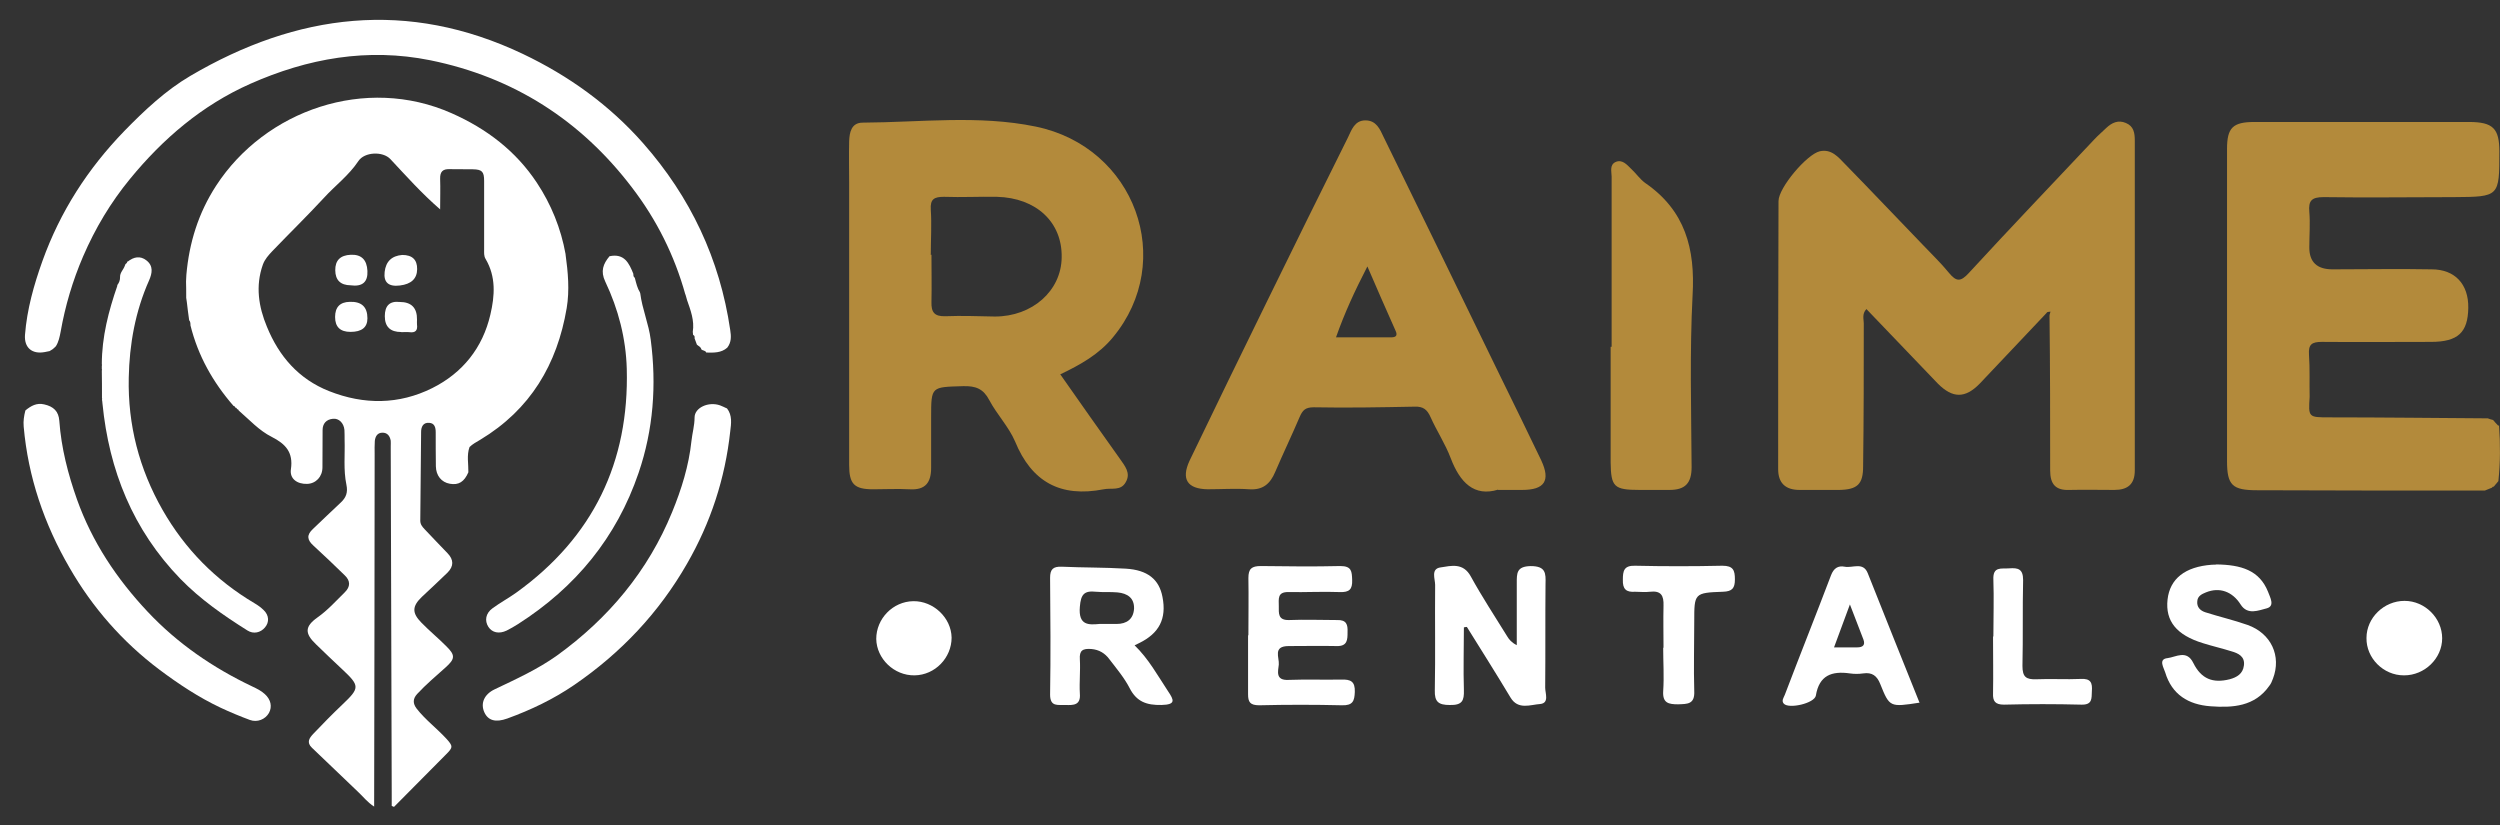 <svg width="106" height="35" viewBox="0 0 106 35" fill="none" xmlns="http://www.w3.org/2000/svg">
<rect x="0" y="0" width="106" height="35" fill="#333333" stroke="none"/>
<g clip-path="url(#clip0_8115_944)">
<path d="M23.98 10.789C24.084 11.543 24.154 12.303 24.028 13.063C23.625 15.448 22.49 17.366 20.36 18.647C20.2 18.743 20.04 18.825 19.908 18.955C19.782 19.305 19.866 19.668 19.859 20.024C19.685 20.428 19.448 20.579 19.073 20.511C18.718 20.449 18.488 20.168 18.481 19.771C18.474 19.291 18.474 18.811 18.474 18.332C18.474 18.133 18.432 17.941 18.196 17.928C17.938 17.907 17.855 18.106 17.855 18.311C17.841 19.565 17.834 20.826 17.82 22.079C17.82 22.23 17.903 22.333 18.001 22.436C18.321 22.778 18.648 23.114 18.975 23.456C19.24 23.73 19.247 24.005 18.975 24.279C18.62 24.628 18.258 24.957 17.896 25.299C17.472 25.703 17.458 25.984 17.869 26.402C18.203 26.745 18.578 27.053 18.919 27.396C19.309 27.779 19.302 27.93 18.899 28.293C18.488 28.663 18.063 29.019 17.688 29.424C17.5 29.629 17.5 29.828 17.667 30.047C18.036 30.52 18.523 30.883 18.926 31.321C19.212 31.636 19.212 31.691 18.913 31.986C18.175 32.726 17.437 33.472 16.706 34.212C16.671 34.199 16.643 34.185 16.609 34.171C16.609 34.007 16.609 33.849 16.609 33.685C16.595 28.766 16.581 23.847 16.567 18.928C16.567 18.846 16.574 18.764 16.567 18.688C16.532 18.489 16.428 18.339 16.205 18.346C15.996 18.352 15.913 18.51 15.892 18.695C15.878 18.88 15.885 19.058 15.885 19.243C15.885 24.142 15.871 29.04 15.864 33.931C15.864 34.007 15.864 34.089 15.864 34.199C15.572 34.014 15.391 33.767 15.168 33.562C14.521 32.945 13.873 32.322 13.226 31.705C12.982 31.472 13.122 31.287 13.282 31.116C13.685 30.691 14.096 30.273 14.521 29.869C15.258 29.17 15.258 29.081 14.521 28.389C14.145 28.04 13.769 27.677 13.4 27.32C12.913 26.855 12.92 26.567 13.456 26.183C13.894 25.875 14.242 25.484 14.618 25.114C14.862 24.875 14.862 24.628 14.618 24.395C14.18 23.97 13.741 23.546 13.289 23.134C13.017 22.888 12.996 22.682 13.268 22.429C13.658 22.059 14.047 21.682 14.444 21.312C14.674 21.1 14.757 20.88 14.688 20.552C14.556 19.921 14.632 19.277 14.611 18.64C14.611 18.503 14.611 18.366 14.604 18.229C14.576 17.934 14.368 17.729 14.117 17.756C13.832 17.784 13.678 17.962 13.678 18.236C13.672 18.764 13.678 19.284 13.672 19.812C13.672 20.216 13.393 20.504 13.024 20.517C12.6 20.531 12.273 20.298 12.335 19.894C12.44 19.181 12.113 18.825 11.521 18.524C10.985 18.256 10.574 17.797 10.122 17.407V17.421C10.122 17.373 10.094 17.352 10.045 17.345C10.045 17.304 10.018 17.284 9.969 17.277C9.969 17.236 9.934 17.215 9.892 17.208H9.899C9.029 16.208 8.396 15.085 8.076 13.796C8.076 13.721 8.076 13.639 8.02 13.577C7.985 13.324 7.95 13.07 7.923 12.817C7.916 12.755 7.902 12.687 7.895 12.625C7.895 12.604 7.895 12.577 7.895 12.556C7.895 12.351 7.895 12.139 7.888 11.933L7.902 11.652C8.02 10.296 8.41 9.035 9.161 7.877C11.242 4.671 15.502 3.184 19.149 4.801C20.639 5.459 21.878 6.411 22.762 7.747C23.367 8.658 23.785 9.686 23.98 10.775V10.789ZM18.669 8.884C17.869 8.192 17.221 7.459 16.553 6.747C16.233 6.404 15.453 6.439 15.196 6.829C14.792 7.439 14.207 7.87 13.727 8.398C13.017 9.165 12.273 9.891 11.549 10.645C11.389 10.816 11.229 10.988 11.145 11.221C10.825 12.125 10.964 13.009 11.319 13.858C11.827 15.098 12.655 16.071 13.957 16.585C15.432 17.167 16.915 17.16 18.328 16.455C19.616 15.811 20.465 14.749 20.792 13.338C20.98 12.536 21.035 11.734 20.59 10.981C20.513 10.857 20.527 10.714 20.527 10.583C20.527 9.611 20.527 8.645 20.527 7.672C20.527 7.274 20.437 7.185 20.047 7.178C19.72 7.178 19.4 7.178 19.073 7.172C18.773 7.158 18.655 7.281 18.662 7.576C18.676 7.994 18.662 8.412 18.662 8.884H18.669Z" fill="white"/>
<path d="M29.061 12.495C28.601 10.837 27.843 9.316 26.792 7.946C24.627 5.103 21.78 3.274 18.238 2.554C15.586 2.02 13.052 2.472 10.609 3.555C8.563 4.466 6.914 5.877 5.515 7.583C4.693 8.583 4.039 9.679 3.524 10.871C3.079 11.906 2.765 12.968 2.57 14.071C2.529 14.283 2.487 14.496 2.369 14.681C2.348 14.701 2.327 14.722 2.306 14.742C2.285 14.763 2.257 14.783 2.236 14.804C2.195 14.831 2.153 14.859 2.104 14.886C2.034 14.9 1.972 14.914 1.902 14.927C1.359 15.03 1.018 14.742 1.06 14.194C1.144 13.119 1.436 12.084 1.798 11.07C2.55 8.974 3.719 7.158 5.278 5.548C6.134 4.671 7.032 3.829 8.069 3.219C12.593 0.561 17.284 -0.035 22.17 2.287C24.126 3.219 25.845 4.459 27.265 6.069C29.276 8.35 30.522 10.988 30.961 13.989C31.003 14.256 31.017 14.509 30.835 14.742C30.578 14.968 30.265 14.955 29.945 14.948C29.91 14.852 29.791 14.873 29.736 14.811C29.715 14.701 29.61 14.674 29.548 14.612C29.513 14.523 29.485 14.434 29.45 14.345C29.457 14.283 29.457 14.229 29.388 14.201C29.388 14.16 29.374 14.119 29.374 14.071C29.45 13.591 29.283 13.16 29.13 12.721L29.123 12.694C29.102 12.632 29.088 12.564 29.068 12.502V12.482L29.061 12.495Z" fill="white"/>
<path d="M30.821 17.311C31.058 17.612 31.002 17.962 30.961 18.297C30.745 20.291 30.132 22.161 29.13 23.901C27.94 25.977 26.332 27.683 24.341 29.046C23.457 29.649 22.511 30.101 21.509 30.465C21.015 30.643 20.694 30.554 20.534 30.197C20.367 29.82 20.527 29.437 20.98 29.224C21.885 28.793 22.803 28.375 23.618 27.793C25.81 26.21 27.48 24.203 28.497 21.716C28.893 20.75 29.207 19.75 29.318 18.695C29.353 18.366 29.45 18.044 29.45 17.701C29.45 17.283 30.042 17.016 30.529 17.187C30.627 17.222 30.717 17.27 30.807 17.311H30.821Z" fill="white"/>
<path d="M1.088 17.393C1.317 17.208 1.554 17.071 1.874 17.146C2.271 17.235 2.487 17.441 2.515 17.845C2.598 18.996 2.883 20.099 3.266 21.181C3.907 22.976 4.944 24.538 6.259 25.936C7.526 27.285 9.029 28.313 10.7 29.108C10.887 29.197 11.075 29.286 11.229 29.43C11.486 29.663 11.549 29.964 11.403 30.231C11.249 30.499 10.915 30.642 10.595 30.526C10.171 30.369 9.76 30.197 9.349 30.005C8.424 29.567 7.575 29.005 6.753 28.389C5.187 27.21 3.92 25.758 2.953 24.079C1.874 22.223 1.192 20.229 1.004 18.085C0.983 17.852 1.018 17.633 1.074 17.413L1.088 17.393Z" fill="white"/>
<path d="M5.09 11.749C5.083 11.557 5.236 11.434 5.292 11.269C5.299 11.249 5.313 11.228 5.32 11.201L5.306 11.207C5.361 11.173 5.41 11.132 5.396 11.057V11.084L5.417 11.091C5.668 10.892 5.946 10.831 6.211 11.043C6.51 11.276 6.454 11.584 6.322 11.886C5.737 13.201 5.487 14.592 5.459 16.017C5.417 18.011 5.897 19.874 6.893 21.621C7.846 23.286 9.141 24.601 10.797 25.581C10.937 25.663 11.069 25.759 11.18 25.869C11.41 26.088 11.424 26.382 11.236 26.602C11.048 26.828 10.748 26.896 10.491 26.732C9.475 26.095 8.493 25.41 7.651 24.546C5.633 22.464 4.624 19.942 4.345 17.113C4.345 17.058 4.331 17.003 4.324 16.942C4.338 16.921 4.338 16.901 4.324 16.887C4.324 16.496 4.324 16.099 4.317 15.709C4.331 15.688 4.331 15.674 4.317 15.654C4.317 15.606 4.317 15.551 4.317 15.503C4.331 15.482 4.331 15.469 4.317 15.448C4.317 14.29 4.603 13.187 4.979 12.105L4.965 12.098C5.048 11.995 5.097 11.879 5.09 11.742V11.749Z" fill="white"/>
<path d="M27.146 12.405L27.132 12.419L27.146 12.432C27.229 13.104 27.508 13.734 27.591 14.406C27.842 16.324 27.703 18.215 27.076 20.051C26.144 22.784 24.41 24.901 21.961 26.463C21.807 26.559 21.647 26.655 21.48 26.737C21.16 26.888 20.868 26.826 20.708 26.58C20.541 26.32 20.589 26.004 20.882 25.792C21.209 25.552 21.564 25.36 21.891 25.127C25.155 22.777 26.68 19.585 26.575 15.639C26.54 14.358 26.22 13.111 25.663 11.939C25.454 11.501 25.573 11.186 25.844 10.864C26.471 10.733 26.673 11.158 26.854 11.61C26.854 11.679 26.854 11.748 26.93 11.789H26.916C26.916 11.795 26.923 11.809 26.923 11.809C26.979 12.015 27.021 12.22 27.139 12.405H27.146Z" fill="white"/>
<path d="M14.869 12.097C14.438 12.092 14.22 11.88 14.215 11.46C14.21 11.039 14.431 10.82 14.876 10.802C15.322 10.784 15.556 11.012 15.579 11.487C15.602 11.962 15.363 12.165 14.862 12.097H14.869Z" fill="white"/>
<path d="M17.054 10.81C17.481 10.81 17.692 11.011 17.687 11.413C17.683 11.815 17.439 12.046 16.956 12.105C16.474 12.165 16.258 11.973 16.309 11.53C16.36 11.087 16.608 10.847 17.054 10.81Z" fill="white"/>
<path d="M14.862 14.072C14.426 14.072 14.208 13.862 14.208 13.442C14.208 13.022 14.415 12.807 14.828 12.798C15.329 12.78 15.579 13.012 15.579 13.497C15.579 13.88 15.34 14.072 14.862 14.072Z" fill="white"/>
<path d="M17.012 14.078C16.548 14.078 16.316 13.854 16.316 13.406C16.316 12.959 16.525 12.758 16.943 12.803C17.444 12.803 17.69 13.054 17.681 13.557C17.681 13.625 17.674 13.694 17.681 13.762C17.715 14.016 17.611 14.119 17.354 14.084C17.242 14.071 17.124 14.084 17.006 14.084L17.012 14.078Z" fill="white"/>
<path d="M86.801 13.242C85.848 14.249 84.895 15.256 83.943 16.263C83.326 16.897 82.793 16.897 82.163 16.263C81.154 15.214 80.159 14.166 79.136 13.104C78.94 13.311 79.024 13.532 79.024 13.711C79.024 15.739 79.024 17.752 78.996 19.78C78.996 20.525 78.758 20.759 77.987 20.773C77.427 20.773 76.866 20.773 76.305 20.773C75.703 20.773 75.394 20.483 75.394 19.89C75.394 16.097 75.394 12.304 75.409 8.525C75.409 7.959 76.614 6.538 77.16 6.414C77.651 6.304 77.945 6.662 78.225 6.952C79.346 8.097 80.439 9.256 81.546 10.4C81.911 10.787 82.303 11.159 82.639 11.573C82.948 11.945 83.13 11.959 83.48 11.573C85.232 9.669 87.025 7.794 88.805 5.904C88.959 5.738 89.141 5.587 89.31 5.421C89.548 5.2 89.814 5.076 90.136 5.214C90.473 5.352 90.515 5.642 90.515 5.959C90.515 10.621 90.515 15.283 90.515 19.946C90.515 20.539 90.207 20.773 89.646 20.773C89.015 20.773 88.385 20.759 87.754 20.773C87.152 20.801 86.927 20.525 86.927 19.946C86.927 17.766 86.927 15.587 86.899 13.394C86.899 13.338 86.927 13.27 86.941 13.214C86.885 13.214 86.829 13.228 86.773 13.242H86.801Z" fill="#B38A3B"/>
<path d="M44.959 15.877C45.813 17.09 46.64 18.277 47.481 19.449C47.691 19.753 47.958 20.056 47.733 20.442C47.523 20.828 47.131 20.677 46.794 20.746C44.959 21.104 43.74 20.428 43.039 18.718C42.773 18.097 42.268 17.573 41.946 16.966C41.694 16.483 41.371 16.359 40.839 16.373C39.48 16.415 39.48 16.373 39.48 17.697C39.48 18.415 39.48 19.118 39.48 19.835C39.48 20.456 39.241 20.787 38.569 20.746C38.05 20.718 37.546 20.746 37.027 20.746C36.215 20.746 36.004 20.525 36.004 19.711C36.004 15.739 36.004 11.766 36.004 7.78C36.004 7.187 35.99 6.58 36.004 5.987C36.018 5.628 36.088 5.2 36.579 5.2C39.031 5.187 41.498 4.869 43.908 5.366C48.14 6.235 49.877 11.063 47.187 14.304C46.598 15.021 45.813 15.463 44.945 15.877H44.959ZM39.48 10.8C39.48 10.8 39.48 10.8 39.494 10.8C39.494 11.463 39.508 12.125 39.494 12.801C39.48 13.242 39.62 13.421 40.082 13.408C40.783 13.38 41.483 13.408 42.184 13.421C43.768 13.421 45.001 12.332 45.015 10.911C45.043 9.421 43.936 8.387 42.268 8.345C41.526 8.331 40.783 8.373 40.026 8.345C39.606 8.345 39.438 8.442 39.465 8.883C39.508 9.518 39.465 10.166 39.465 10.814L39.48 10.8Z" fill="#B38A3B"/>
<path d="M105.959 18.027C106.015 18.814 106.015 19.614 105.931 20.4C105.861 20.483 105.805 20.552 105.734 20.634C105.706 20.634 105.678 20.634 105.664 20.676C105.566 20.717 105.468 20.759 105.356 20.8C102.133 20.8 98.91 20.8 95.701 20.786C94.65 20.786 94.426 20.579 94.426 19.545C94.426 15.131 94.426 10.731 94.426 6.317C94.426 5.42 94.664 5.172 95.589 5.172C98.616 5.172 101.657 5.172 104.683 5.172C105.706 5.172 105.973 5.448 105.973 6.427C105.973 8.344 105.973 8.344 104.053 8.358C102.203 8.358 100.367 8.386 98.518 8.358C98.013 8.358 97.873 8.51 97.915 8.979C97.957 9.475 97.915 9.986 97.915 10.496C97.915 11.112 98.242 11.42 98.896 11.42C100.297 11.42 101.699 11.393 103.1 11.42C104.095 11.42 104.669 12.055 104.655 13.048C104.641 14.096 104.221 14.496 103.072 14.496C101.53 14.496 99.989 14.51 98.448 14.496C98.013 14.496 97.873 14.607 97.901 15.034C97.943 15.627 97.915 16.234 97.929 16.827C97.873 17.696 97.873 17.696 98.77 17.696C101.012 17.696 103.24 17.724 105.482 17.738C105.552 17.765 105.636 17.793 105.706 17.807C105.777 17.89 105.847 17.972 105.931 18.055L105.959 18.027Z" fill="#B38A3B"/>
<path d="M63.526 20.759C62.503 21.076 61.901 20.456 61.508 19.421C61.284 18.828 60.92 18.276 60.654 17.683C60.513 17.366 60.345 17.228 59.981 17.242C58.551 17.269 57.136 17.297 55.707 17.269C55.343 17.269 55.23 17.393 55.104 17.683C54.768 18.469 54.404 19.228 54.067 20.014C53.857 20.511 53.549 20.787 52.96 20.745C52.386 20.704 51.797 20.745 51.209 20.745C50.34 20.732 50.074 20.318 50.438 19.532C51.531 17.269 52.624 15.007 53.731 12.759C54.866 10.442 56.001 8.138 57.15 5.835C57.304 5.517 57.431 5.104 57.893 5.104C58.355 5.104 58.51 5.476 58.664 5.807C60.317 9.173 61.957 12.552 63.596 15.918C64.185 17.118 64.773 18.318 65.348 19.518C65.754 20.387 65.488 20.773 64.535 20.773C64.255 20.773 63.975 20.773 63.512 20.773L63.526 20.759ZM56.646 14.304C57.459 14.304 58.215 14.304 58.972 14.304C59.168 14.304 59.28 14.249 59.168 14.014C58.776 13.145 58.397 12.262 57.977 11.297C57.444 12.331 57.01 13.269 56.646 14.304Z" fill="#B38A3B"/>
<path d="M68.333 14.717C68.333 12.303 68.333 9.903 68.333 7.489C68.333 7.283 68.235 6.993 68.501 6.869C68.781 6.745 68.978 6.979 69.16 7.158C69.37 7.352 69.524 7.586 69.748 7.752C71.458 8.924 71.878 10.552 71.766 12.51C71.64 14.938 71.71 17.379 71.724 19.807C71.724 20.497 71.444 20.773 70.785 20.773C70.365 20.773 69.945 20.773 69.524 20.773C68.431 20.773 68.305 20.648 68.291 19.6C68.291 17.973 68.291 16.345 68.291 14.704H68.333V14.717Z" fill="#B38A3B"/>
<path d="M62.069 26.595C62.069 27.478 62.041 28.374 62.069 29.257C62.083 29.712 61.999 29.905 61.466 29.892C60.99 29.892 60.822 29.754 60.836 29.271C60.864 27.781 60.836 26.291 60.85 24.802C60.85 24.54 60.654 24.112 61.088 24.057C61.536 23.988 62.041 23.85 62.363 24.443C62.84 25.312 63.386 26.14 63.905 26.981C63.989 27.119 64.087 27.243 64.311 27.354C64.311 26.485 64.311 25.602 64.311 24.733C64.311 24.305 64.297 24.015 64.9 24.002C65.544 24.002 65.544 24.305 65.53 24.76C65.516 26.223 65.53 27.698 65.516 29.16C65.516 29.395 65.698 29.809 65.306 29.85C64.886 29.878 64.367 30.112 64.045 29.574C63.442 28.567 62.812 27.574 62.195 26.581C62.139 26.581 62.097 26.595 62.041 26.609L62.069 26.595Z" fill="white"/>
<path d="M48.098 27.353C48.7 27.932 49.079 28.635 49.527 29.311C49.779 29.684 49.864 29.877 49.247 29.891C48.616 29.904 48.196 29.753 47.902 29.187C47.677 28.746 47.341 28.346 47.033 27.946C46.851 27.697 46.598 27.546 46.276 27.518C45.912 27.491 45.758 27.573 45.786 27.959C45.814 28.442 45.758 28.925 45.786 29.408C45.828 29.904 45.519 29.904 45.169 29.891C44.861 29.877 44.524 29.987 44.524 29.449C44.552 27.794 44.538 26.153 44.524 24.497C44.524 24.139 44.651 24.015 45.015 24.028C45.926 24.07 46.837 24.056 47.733 24.111C48.658 24.166 49.149 24.566 49.289 25.311C49.471 26.235 49.149 26.856 48.294 27.27C48.238 27.297 48.182 27.325 48.07 27.38L48.098 27.353ZM46.612 26.456C46.921 26.456 47.131 26.456 47.341 26.456C47.776 26.456 48.056 26.249 48.084 25.808C48.098 25.352 47.803 25.159 47.383 25.118C47.089 25.09 46.781 25.118 46.472 25.09C45.968 25.035 45.828 25.201 45.786 25.725C45.715 26.525 46.164 26.497 46.612 26.456Z" fill="white"/>
<path d="M52.932 26.924C52.932 26.124 52.946 25.31 52.932 24.51C52.932 24.11 53.072 24 53.465 24C54.586 24.014 55.707 24.028 56.828 24C57.318 24 57.318 24.235 57.332 24.593C57.346 24.993 57.206 25.117 56.814 25.104C56.085 25.076 55.37 25.117 54.642 25.104C54.151 25.09 54.221 25.393 54.221 25.697C54.221 26 54.179 26.303 54.656 26.29C55.328 26.262 56.015 26.29 56.688 26.29C57.094 26.276 57.15 26.483 57.136 26.8C57.136 27.117 57.136 27.407 56.673 27.393C56.001 27.379 55.314 27.393 54.642 27.393C53.955 27.393 54.249 27.876 54.221 28.179C54.193 28.455 54.067 28.855 54.628 28.828C55.37 28.8 56.127 28.828 56.87 28.814C57.276 28.8 57.458 28.897 57.444 29.338C57.43 29.724 57.36 29.917 56.898 29.904C55.735 29.876 54.557 29.876 53.394 29.904C53.002 29.904 52.918 29.766 52.918 29.435C52.918 28.607 52.918 27.779 52.918 26.952L52.932 26.924Z" fill="white"/>
<path d="M93.964 23.932C95.029 23.945 95.799 24.18 96.164 25.09C96.248 25.325 96.472 25.697 96.108 25.794C95.771 25.877 95.295 26.097 95.001 25.628C94.65 25.076 94.104 24.883 93.529 25.118C93.361 25.187 93.179 25.27 93.165 25.49C93.137 25.739 93.291 25.89 93.501 25.959C94.104 26.152 94.706 26.29 95.295 26.497C96.304 26.856 96.738 27.821 96.374 28.773C96.332 28.884 96.29 28.994 96.22 29.077C95.603 29.959 94.664 30.015 93.725 29.946C92.787 29.877 92.086 29.449 91.805 28.511C91.749 28.318 91.497 27.946 91.904 27.904C92.254 27.863 92.716 27.532 92.997 28.111C93.333 28.787 93.823 28.98 94.538 28.801C94.846 28.718 95.099 28.566 95.141 28.221C95.197 27.835 94.903 27.697 94.608 27.614C94.216 27.49 93.795 27.394 93.403 27.27C92.282 26.925 91.805 26.332 91.904 25.421C92.002 24.539 92.646 24.028 93.781 23.945C93.894 23.945 94.02 23.932 93.95 23.945L93.964 23.932Z" fill="white"/>
<path d="M81.379 29.794C80.132 29.987 80.118 29.987 79.725 29.008C79.585 28.649 79.375 28.497 78.996 28.553C78.814 28.58 78.618 28.58 78.436 28.553C77.665 28.442 77.133 28.635 76.993 29.491C76.937 29.822 75.844 30.07 75.633 29.835C75.521 29.711 75.633 29.573 75.675 29.463C76.32 27.766 76.993 26.084 77.637 24.387C77.749 24.097 77.931 23.973 78.212 24.028C78.548 24.097 78.996 23.808 79.193 24.304C79.921 26.139 80.65 27.959 81.393 29.808L81.379 29.794ZM77.763 27.449C78.156 27.449 78.45 27.449 78.744 27.449C78.983 27.449 79.095 27.352 79.01 27.118C78.842 26.677 78.674 26.235 78.436 25.628C78.184 26.318 77.988 26.842 77.763 27.449Z" fill="white"/>
<path d="M70.533 27.477C70.533 26.884 70.519 26.29 70.533 25.683C70.547 25.256 70.435 25.035 69.959 25.09C69.748 25.118 69.538 25.09 69.328 25.09C68.95 25.118 68.796 24.98 68.809 24.58C68.809 24.208 68.852 23.973 69.328 23.987C70.561 24.015 71.794 24.015 73.027 23.987C73.49 23.987 73.56 24.18 73.56 24.566C73.56 24.939 73.448 25.077 73.055 25.09C71.836 25.132 71.836 25.159 71.836 26.346C71.836 27.325 71.808 28.318 71.836 29.297C71.864 29.863 71.556 29.849 71.15 29.863C70.743 29.863 70.491 29.808 70.519 29.311C70.561 28.691 70.519 28.07 70.519 27.449L70.533 27.477Z" fill="white"/>
<path d="M84.519 26.98C84.519 26.18 84.547 25.38 84.519 24.58C84.491 24.001 84.856 24.125 85.192 24.098C85.57 24.07 85.78 24.125 85.78 24.594C85.752 25.808 85.78 27.022 85.752 28.236C85.752 28.705 85.906 28.815 86.341 28.801C86.972 28.774 87.602 28.815 88.219 28.787C88.653 28.76 88.723 28.953 88.695 29.312C88.681 29.615 88.723 29.891 88.247 29.877C87.154 29.849 86.061 29.849 84.968 29.877C84.589 29.877 84.491 29.725 84.505 29.394C84.519 28.594 84.505 27.794 84.505 26.994L84.519 26.98Z" fill="white"/>
<path d="M38.723 25.49C39.578 25.477 40.334 26.194 40.348 27.035C40.348 27.89 39.648 28.622 38.779 28.635C37.91 28.649 37.167 27.932 37.153 27.09C37.153 26.235 37.854 25.504 38.723 25.49Z" fill="white"/>
<path d="M101.923 28.635C101.054 28.635 100.325 27.904 100.339 27.049C100.339 26.194 101.082 25.477 101.951 25.477C102.819 25.477 103.548 26.208 103.548 27.063C103.548 27.918 102.805 28.635 101.937 28.635H101.923Z" fill="white"/>
</g>
<defs>
<clipPath id="clip0_8115_944">
<rect width="106" height="34" fill="white" transform="translate(0 0.725)"/>
</clipPath>
</defs>
</svg>
